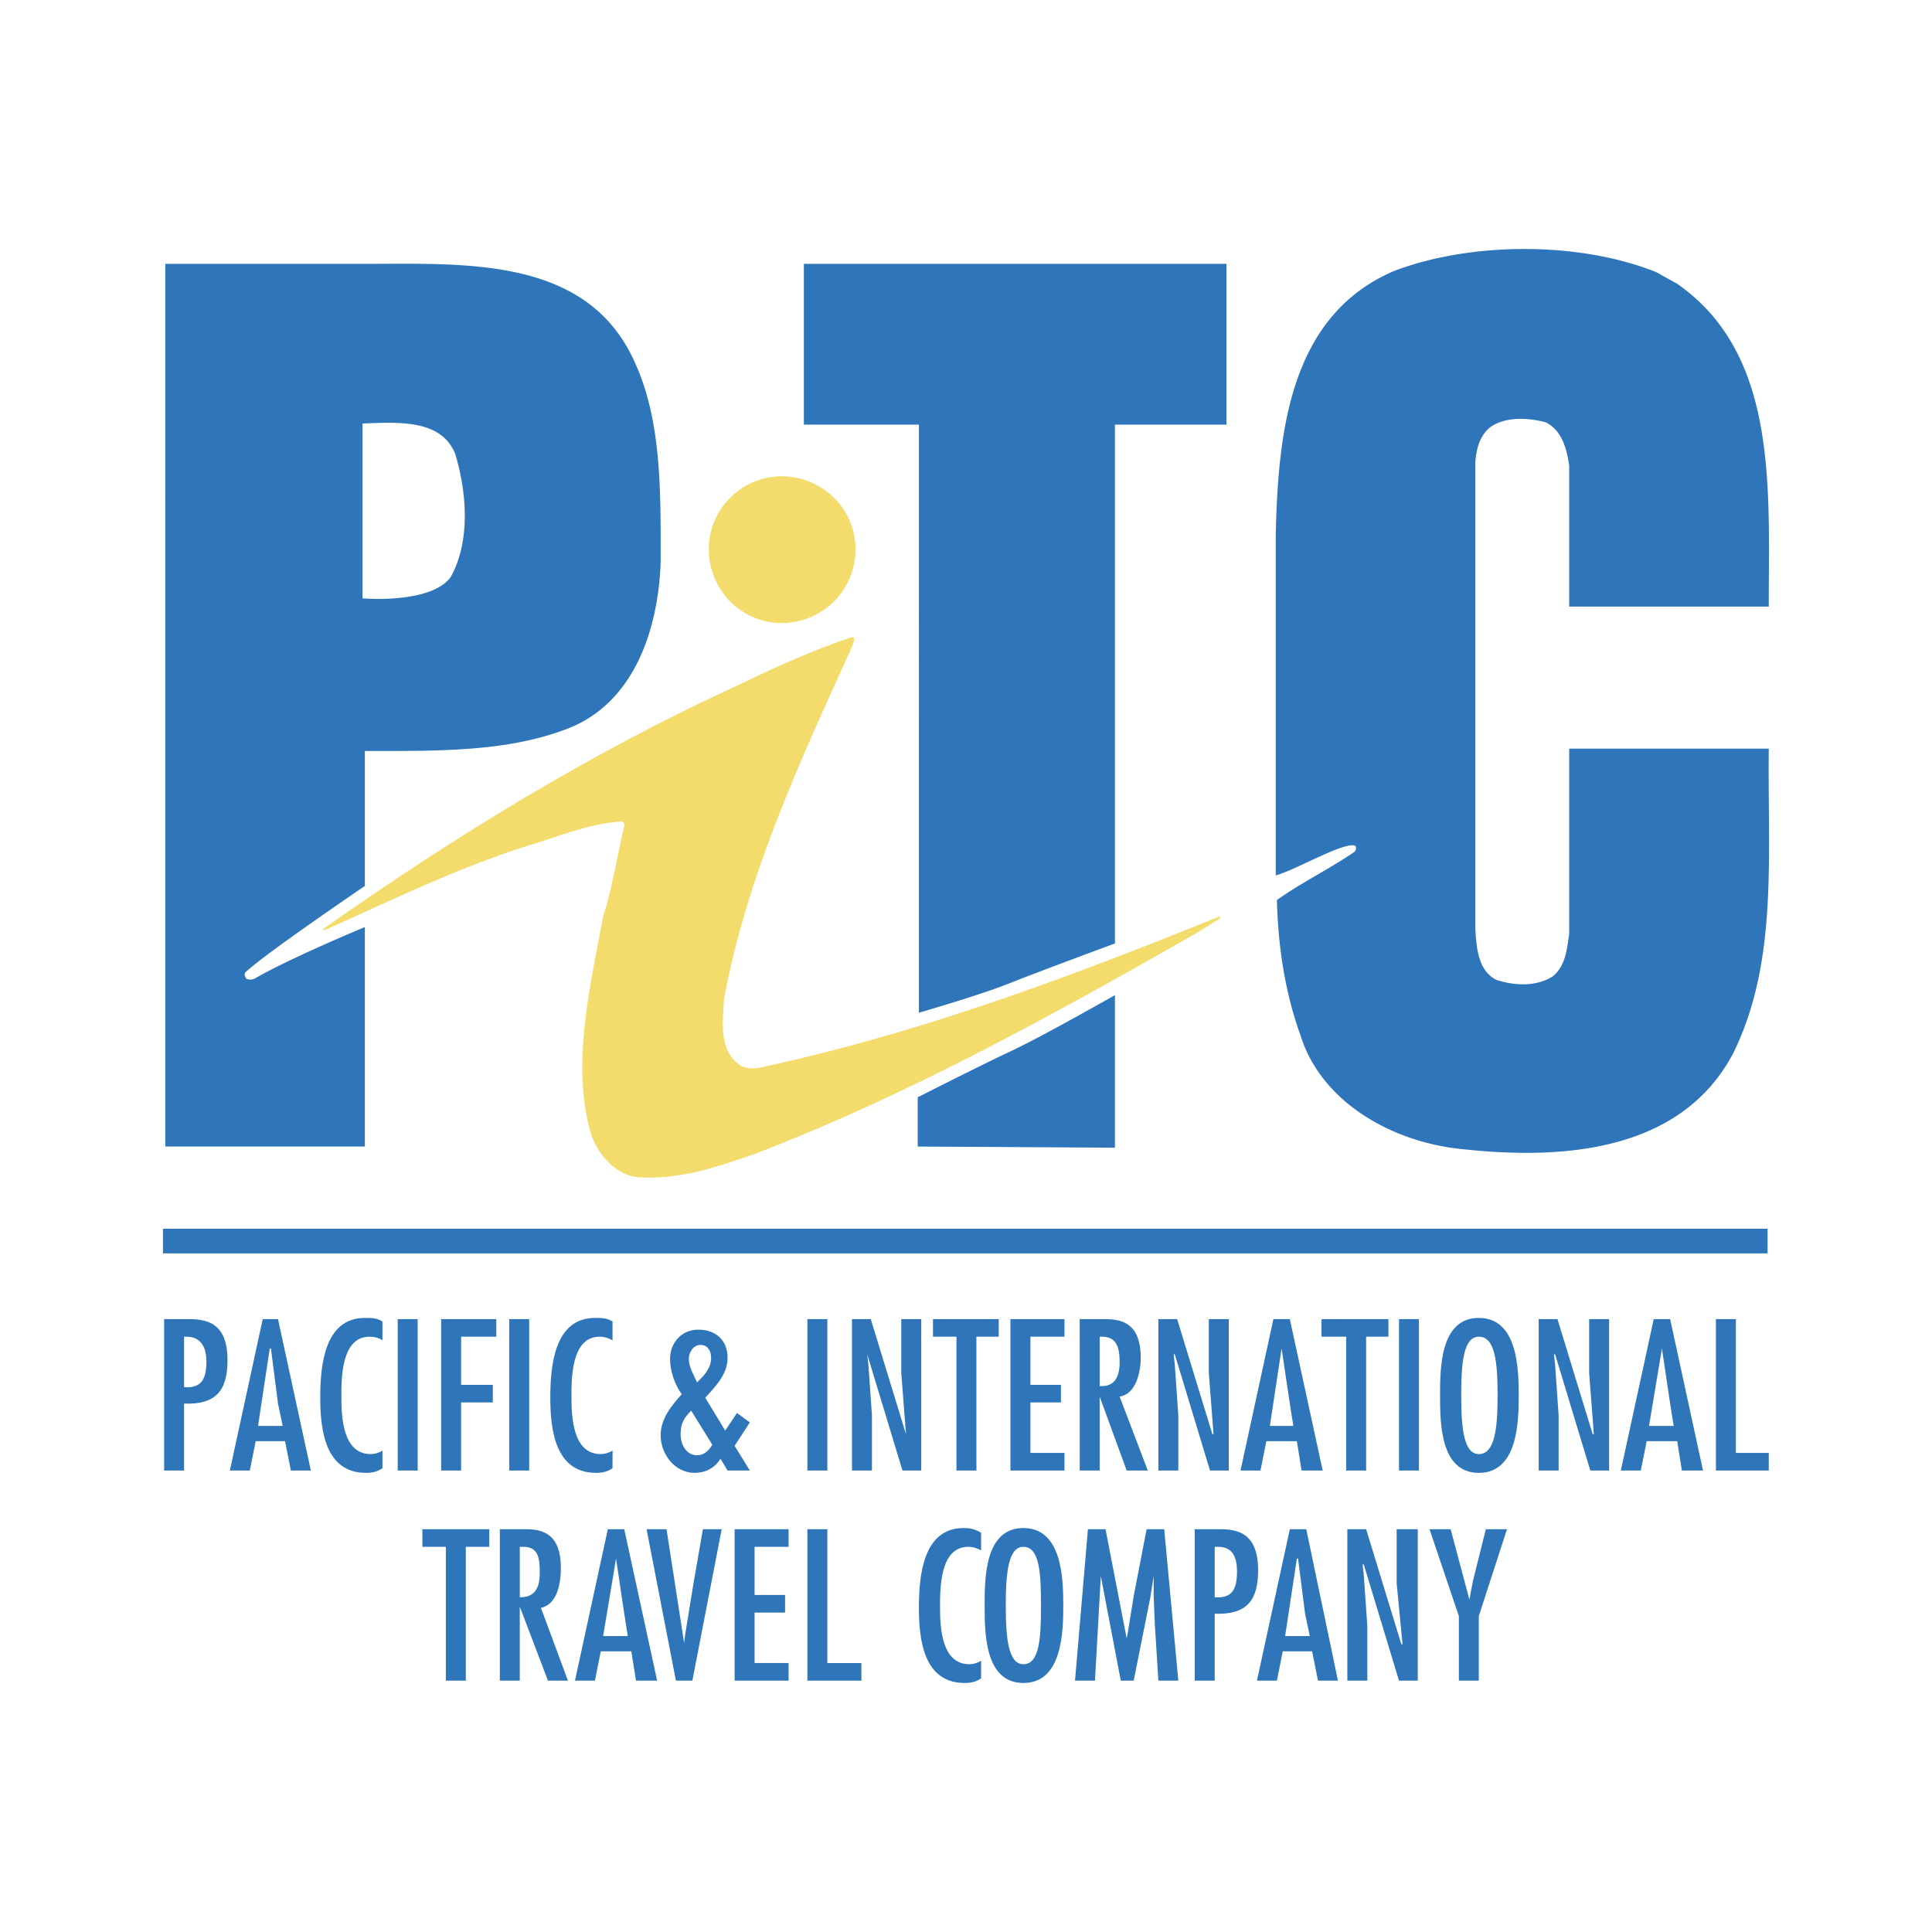 <svg xmlns="http://www.w3.org/2000/svg" width="2500" height="2500" viewBox="0 0 192.756 192.756"><g fill-rule="evenodd" clip-rule="evenodd"><path fill="#fff" d="M0 0h192.756v192.756H0V0z"/><path d="M167.334 28.313c10.07 7.027 9.135 20.261 9.135 32.206h-19.91V46.466c-.234-1.64-.703-3.514-2.342-4.333-1.756-.468-3.982-.585-5.504.468-1.055.82-1.406 2.108-1.523 3.514v46.494c.117 1.874.234 4.215 2.107 5.153 1.758.586 3.982.703 5.623-.352 1.287-1.055 1.404-2.694 1.639-4.216V74.69h19.91c-.117 10.892.936 21.198-3.514 30.333-5.152 9.836-16.865 10.773-27.287 9.602-6.676-.701-13.82-4.566-15.928-11.359-1.523-4.215-2.225-8.783-2.342-13.468 2.459-1.757 5.152-3.045 7.729-4.801.117-.118.234-.352.117-.586-.938-.585-6.09 2.459-7.963 2.928V53.375c.234-10.306 1.404-21.899 11.828-26.35 7.729-2.928 18.504-2.928 26.115.117l2.11 1.171zM122.361 26.323v16.044h-11.125v51.764s-7.613 2.81-10.541 3.982-9.017 2.928-9.017 2.928V42.367H80.201V26.323h42.16zM36.167 49.628V59.7s6.793.586 8.784-2.108c1.991-3.513 1.64-8.432.468-12.297-1.405-3.513-5.738-3.162-9.252-3.045v7.378l-19.675-.117V26.323h20.144c9.955 0 22.017-.703 26.702 9.837 2.694 5.856 2.577 13 2.577 19.909-.234 6.793-2.694 14.288-9.604 16.748-5.973 2.225-12.882 2.108-19.909 2.108v13.468s-9.486 6.441-11.711 8.432c-.351.234-.351.469-.117.82a1 1 0 0 0 .819 0c3.396-1.991 11.009-5.153 11.009-5.153v21.899h-19.91v-64.88l19.675.117z" fill="#2e76b9"/><path d="M85.12 64.268c-5.152 11.359-10.54 22.836-12.882 35.367-.118 2.344-.586 5.154 1.64 6.676.702.352 1.522.352 2.342.117 15.693-3.396 30.683-9.018 45.439-14.99h.117l-.117.234c-.818.468-1.639 1.054-2.459 1.522-14.17 8.081-28.575 16.044-43.799 21.899-3.748 1.289-7.613 2.693-11.946 2.344-2.225-.352-3.982-2.461-4.568-4.568-1.874-6.793 0-14.521 1.289-21.432.937-2.928 1.405-6.09 2.107-9.018.117-.235-.117-.352-.234-.469-3.396.234-6.324 1.522-9.486 2.459-7.027 2.225-13.702 5.504-20.26 8.432 0-.117-.117-.117-.117-.117 13.116-9.252 27.053-17.801 41.692-24.477 3.63-1.756 7.261-3.396 11.125-4.685l.234.117-.117.589z" fill="#f3dc6c"/><path d="M101.281 104.672c3.162-1.523 9.955-5.387 9.955-5.387v15.223l-19.675-.117v-4.918s6.675-3.397 9.72-4.801z" fill="#2e76b9"/><path d="M77.976 62.159a7.347 7.347 0 0 0 7.378-7.378c0-3.982-3.279-7.261-7.378-7.261-3.982 0-7.261 3.279-7.261 7.261 0 4.099 3.279 7.378 7.261 7.378z" fill="#f3dc6c"/><path fill="#2e76b9" d="M16.257 122.59h160.095v2.459H16.257v-2.459zM18.366 135.705v2.695c1.757.117 2.225-.82 2.225-2.576 0-1.289-.468-2.461-1.991-2.461h-.234v2.342h-1.991v-4.098h2.342c1.757 0 3.982.234 3.982 4.098 0 3.047-1.171 4.451-4.333 4.334v6.676h-1.991v-11.01h1.991zM26.915 142.264h-1.171l1.171-7.729h.117l.703 5.504.468 2.225h-1.288l-.117 1.523h1.64l.585 2.928h1.991l-3.279-15.108h-1.523l-3.279 15.108h1.991l.585-2.928h1.289l.117-1.523zM38.158 133.715c-.352-.234-.82-.352-1.288-.352-2.811 0-2.811 4.1-2.811 5.973 0 1.992.117 5.74 2.928 5.74.351 0 .819-.117 1.171-.352v1.756c-.469.352-1.054.469-1.64.469-4.099 0-4.567-4.334-4.567-7.496 0-3.045.352-7.963 4.45-7.963.703 0 1.171 0 1.757.352v1.873zM39.68 131.607h1.991v15.108H39.68v-15.108zM49.518 131.607v1.756h-3.514v4.803h3.163v1.756h-3.163v6.793h-1.991v-15.108h5.505zM50.806 131.607h1.991v15.108h-1.991v-15.108zM61.112 133.715c-.469-.234-.82-.352-1.288-.352-2.811 0-2.811 4.1-2.811 5.973 0 1.992.117 5.74 2.928 5.74.351 0 .82-.117 1.171-.352v1.756c-.469.352-1.054.469-1.64.469-4.099 0-4.567-4.334-4.567-7.496 0-3.045.352-7.963 4.45-7.963.703 0 1.171 0 1.757.352v1.873zM69.544 145.193c.703 0 1.171-.469 1.522-1.055l-2.108-3.396c-.703.703-1.054 1.287-1.054 2.342s.586 2.109 1.64 2.109l-.234 1.756c-1.991 0-3.396-1.873-3.396-3.748 0-1.639 1.054-2.928 2.108-4.1-.703-.936-1.172-2.342-1.172-3.512 0-1.641 1.172-2.928 2.811-2.928l.235 1.521c-.703 0-1.171.703-1.171 1.406 0 .818.469 1.521.82 2.342.703-.703 1.405-1.406 1.405-2.459 0-.703-.352-1.289-1.054-1.289l-.235-1.521c1.757 0 2.929 1.053 2.929 2.811 0 1.639-1.172 2.811-2.226 3.98l1.991 3.279 1.171-1.756 1.288.938-1.522 2.342 1.522 2.459h-2.225l-.703-1.172c-.586.938-1.522 1.406-2.577 1.406l.235-1.755zM80.553 131.607h1.99v15.108h-1.99v-15.108zM86.643 136.176l.351 5.035v5.504h-1.992v-15.108h1.875l3.513 11.477-.469-6.09v-5.387h1.992v15.108h-1.874l-3.514-11.594.118 1.055zM99.643 131.607v1.756h-2.227v13.352h-1.99v-13.352h-2.343v-1.756h6.56zM106.201 131.607v1.756h-3.396v4.803h3.045v1.756h-3.045v5.037h3.396v1.756h-5.389v-15.108h5.389zM109.713 135.004v-1.641h.234c1.523 0 1.758 1.172 1.758 2.578 0 1.521-.586 2.459-1.992 2.342v-3.279h-1.99v11.711h1.99v-7.379l2.695 7.379h2.107l-2.811-7.379c1.639-.234 2.107-2.459 2.107-3.863 0-3.748-2.225-3.865-3.748-3.865h-2.342v3.396h1.992zM117.209 136.176l.352 5.035v5.504h-1.991v-15.108h1.873l3.514 11.477h.117l-.469-6.09v-5.387h1.991v15.108h-1.873l-3.514-11.594h-.117l.117 1.055zM127.75 142.264h-1.055l1.17-7.729.821 5.504.351 2.225h-1.287v1.523h1.639l.468 2.928h2.108l-3.279-15.108h-1.639l-3.279 15.108h1.99l.586-2.928h1.406v-1.523zM138.523 131.607v1.756h-2.224v13.352h-1.992v-13.352h-2.459v-1.756h6.675zM139.578 131.607h1.99v15.108h-1.99v-15.108zM147.541 133.363c-1.521 0-1.756 2.578-1.756 5.855 0 3.162.234 5.857 1.756 5.857 1.641 0 1.873-2.695 1.873-5.857 0-3.277-.232-5.855-1.873-5.855v-1.873c3.865 0 3.982 5.035 3.982 7.729 0 2.695-.117 7.73-3.982 7.73s-3.865-5.035-3.865-7.73c0-2.693 0-7.729 3.865-7.729v1.873zM155.154 136.176l.35 5.035v5.504h-1.99v-15.108h1.875l3.511 11.477h.118l-.469-6.09v-5.387h1.992v15.108h-1.875l-3.512-11.594h-.117l.117 1.055zM165.693 142.264h-1.17l1.288-7.729.82 5.504.351 2.225h-1.289v1.523h1.641l.469 2.928h2.107l-3.279-15.108h-1.639l-3.281 15.108h1.992l.586-2.928h1.404v-1.523zM173.189 131.607v13.352h3.28v1.756h-5.272v-15.108h1.992zM48.815 152.57v1.756h-2.342v13.352h-1.992v-13.352H42.14v-1.756h6.675zM51.86 155.732v3.631c1.522 0 1.991-.938 1.991-2.459 0-1.406-.117-2.578-1.64-2.578h-.351v1.406l-1.991-.117v-3.045h2.459c1.406 0 3.63.117 3.63 3.865 0 1.521-.351 3.631-1.99 3.982l2.693 7.26H54.67l-2.811-7.377v7.377h-1.991v-12.062l1.992.117zM61.346 163.229h-1.171l1.288-7.731.82 5.504.351 2.227h-1.288v1.521h1.64l.468 2.928h2.108l-3.279-15.108h-1.64l-3.279 15.108h1.991l.586-2.928h1.405v-1.521zM66.499 152.57l1.757 11.36.117-.936.82-5.037.936-5.387h1.874l-2.927 15.108h-1.64l-2.928-15.108h1.991zM78.679 152.57v1.756h-3.396v4.803h3.044v1.756h-3.044v5.037h3.396v1.756h-5.387V152.57h5.387zM82.543 152.57v13.352h3.397v1.756h-5.387V152.57h1.99zM97.885 154.678c-.469-.234-.818-.352-1.288-.352-2.81 0-2.81 4.1-2.81 5.975 0 1.99.117 5.738 2.928 5.738.352 0 .819-.117 1.17-.352v1.756c-.469.352-1.053.469-1.639.469-4.099 0-4.567-4.332-4.567-7.494 0-3.045.352-7.965 4.45-7.965.703 0 1.17.117 1.756.469v1.756zM102.102 154.326c1.639 0 1.756 2.695 1.756 5.857s-.117 5.855-1.756 5.855c-1.523 0-1.756-2.693-1.756-5.855s.232-5.857 1.756-5.857v-1.873c-3.865 0-3.865 5.035-3.865 7.73 0 2.693 0 7.729 3.865 7.729s3.982-5.035 3.982-7.729c0-2.695-.117-7.73-3.982-7.73v1.873zM110.299 152.57l2.109 10.893.117-.586.584-3.631 1.289-6.676h1.756l1.407 15.108h-1.991l-.351-5.621-.117-2.811v-1.99l-.352 2.224-1.641 8.198h-1.287l-1.992-10.422-.586 10.422h-1.99l1.289-15.108h1.756zM121.191 156.318v3.045c1.756.117 2.225-.82 2.225-2.576 0-1.289-.352-2.461-1.873-2.461h-.352v1.992h-1.992v-3.748h2.459c1.641 0 3.865.234 3.865 4.1 0 3.045-1.17 4.449-4.332 4.332v6.676h-1.992v-11.359h1.992v-.001zM129.389 163.229h1.287l-.467-2.227-.703-5.504h-.117l-1.172 7.731h1.172l.117 1.521h-1.524l-.584 2.928h-1.992l3.28-15.108h1.64l3.162 15.108h-1.992l-.584-2.928h-1.406l-.117-1.521zM136.064 157.139l.352 5.035v5.504h-1.992V152.57h1.875l3.513 11.477h.118l-.586-6.09v-5.387h2.107v15.108h-1.873l-3.514-11.594h-.117l.117 1.055zM144.73 152.57l1.874 7.028.351-1.875 1.289-5.153h2.108l-2.811 8.666v6.442h-1.99v-6.442l-2.928-8.666h2.107z"/></g></svg>